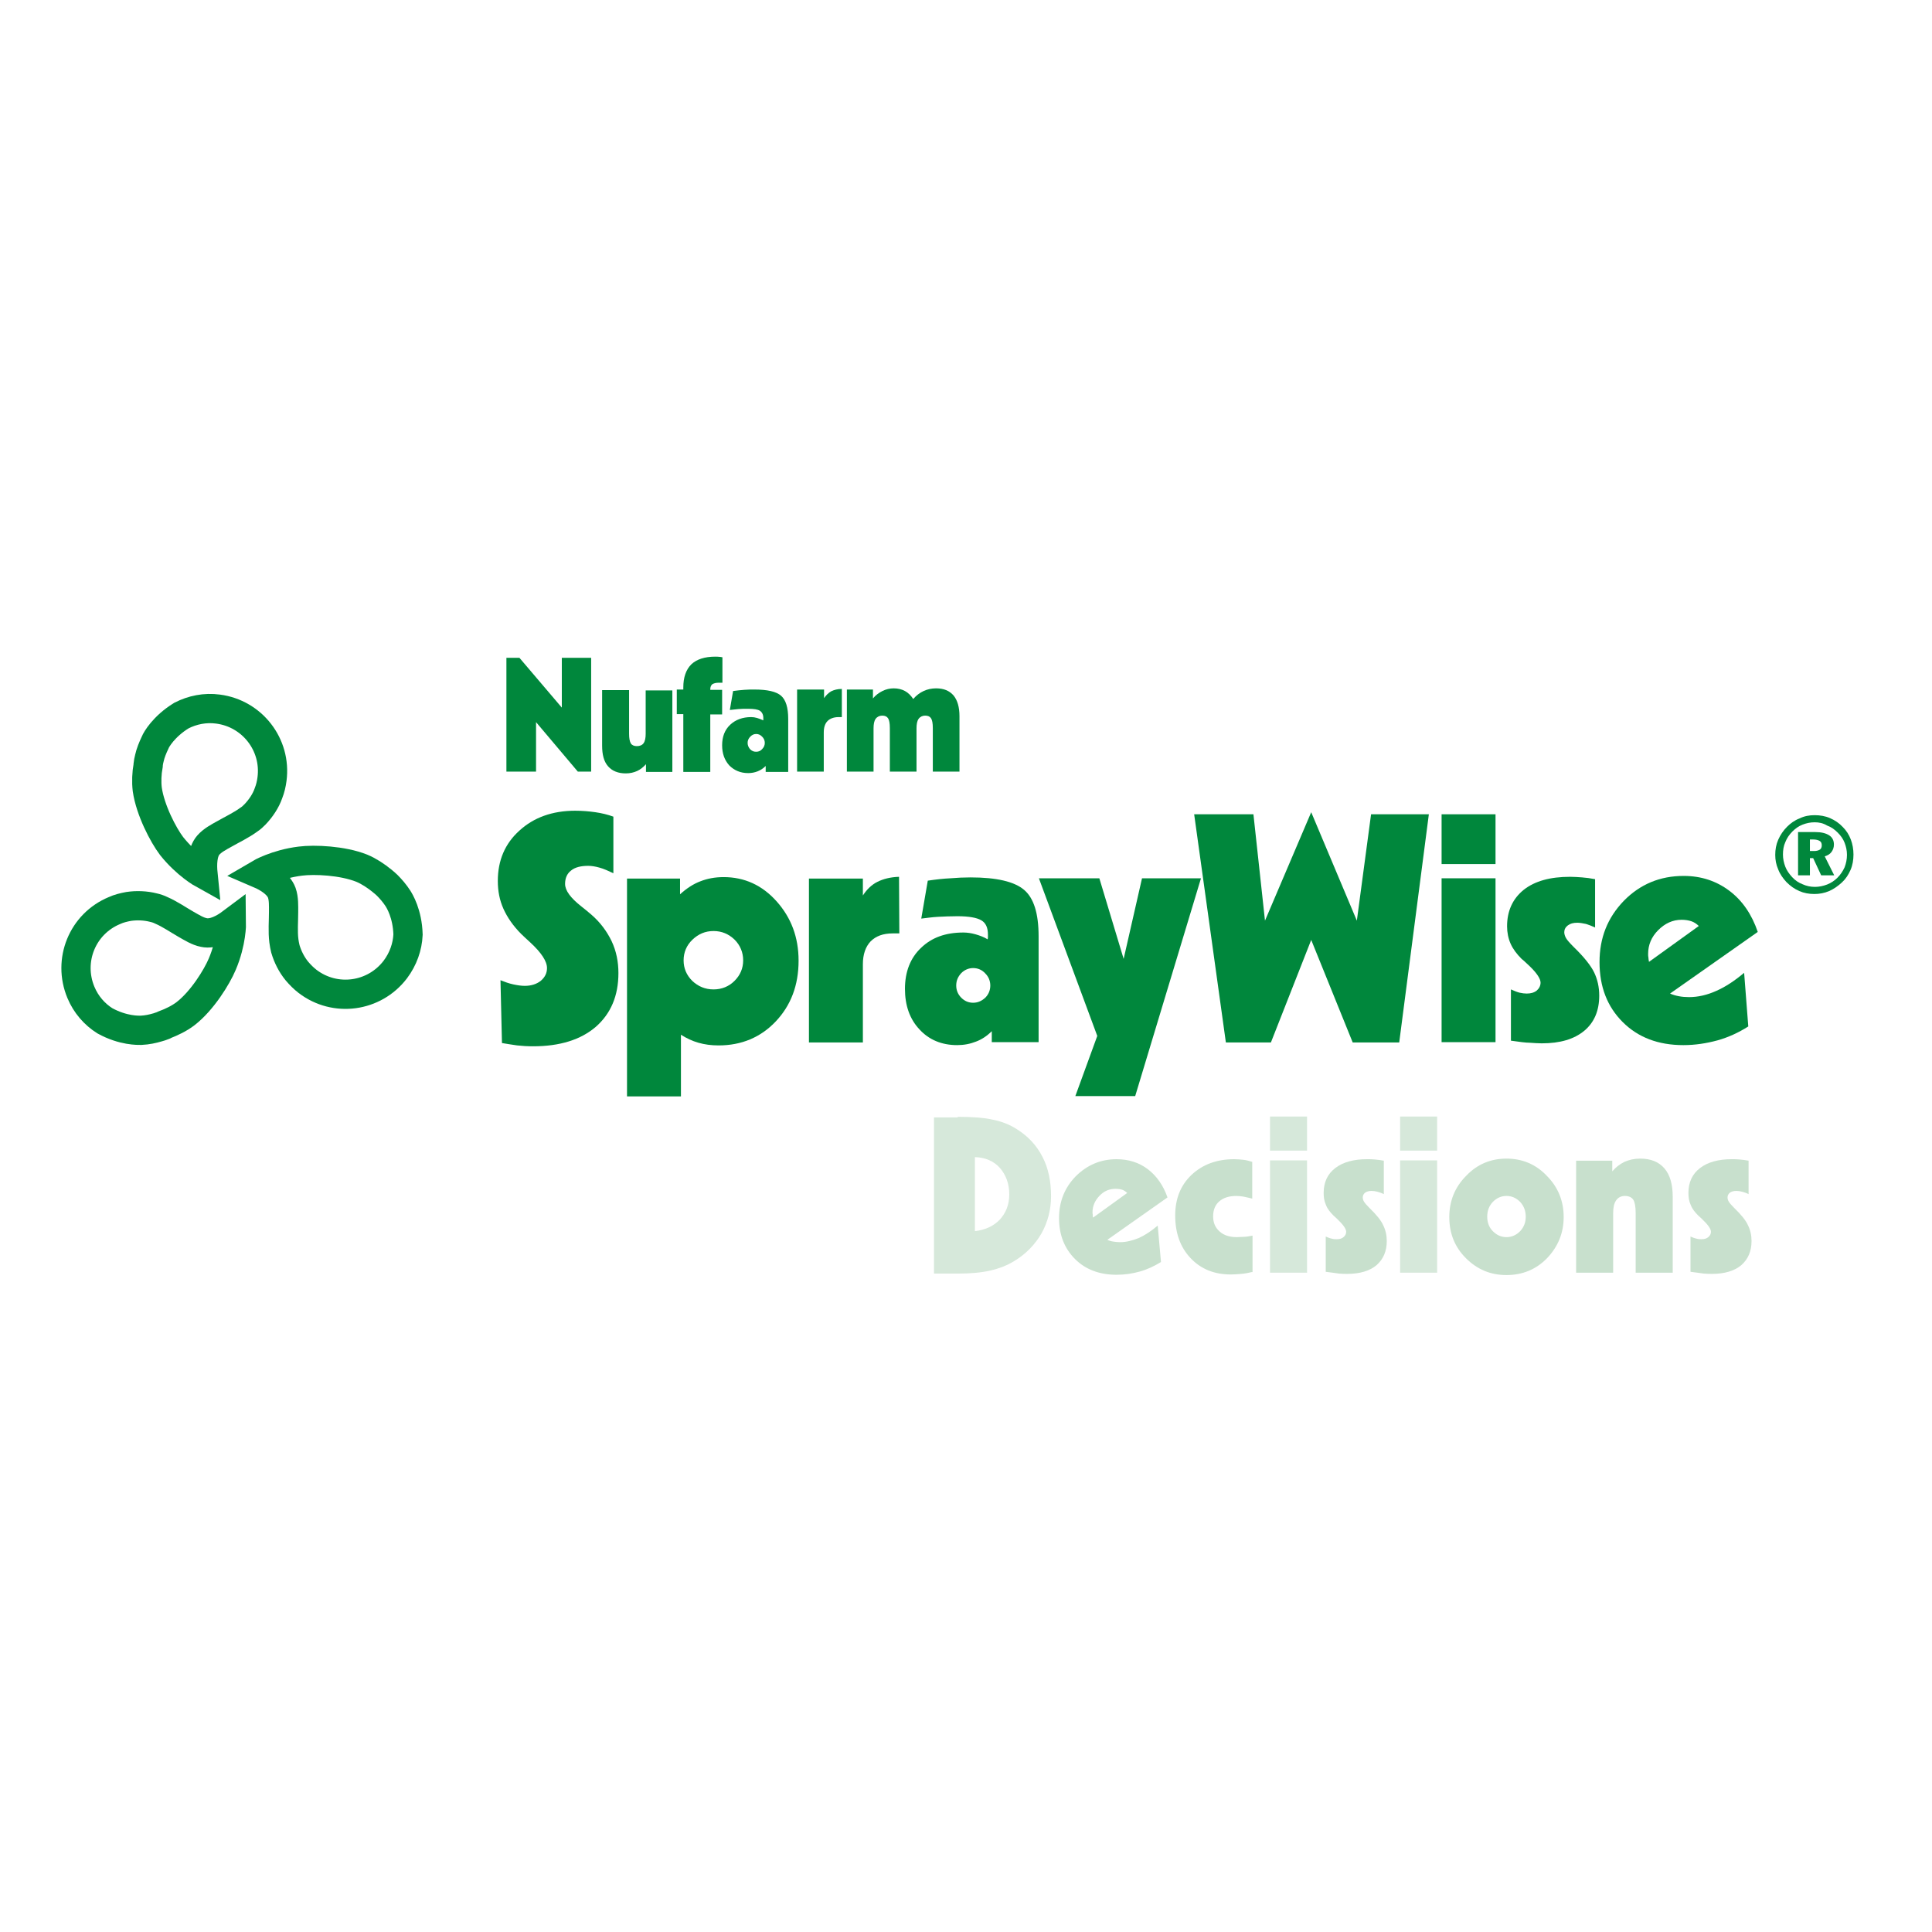 <?xml version="1.0" encoding="utf-8"?>
<!-- Generator: Adobe Illustrator 19.2.1, SVG Export Plug-In . SVG Version: 6.00 Build 0)  -->
<svg version="1.1" id="layer" xmlns="http://www.w3.org/2000/svg" xmlns:xlink="http://www.w3.org/1999/xlink" x="0px" y="0px"
	 viewBox="0 0 652 652" style="enable-background:new 0 0 652 652;" xml:space="preserve">
<style type="text/css">
	.st0{fill:#00873C;}
	.st1{fill:none;stroke:#00873C;stroke-width:9.872;stroke-miterlimit:10;}
	.st2{opacity:0.75;}
	.st3{fill:#C8E0CD;}
</style>
<g>
	<path class="st0" d="M169.4,352l-0.5-21.2c1.5,0.6,2.9,1.1,4.3,1.4c1.4,0.3,2.7,0.5,3.9,0.5c2.2,0,4-0.6,5.4-1.7
		c1.4-1.2,2.1-2.6,2.1-4.3c0-2.3-1.9-5.2-5.7-8.7c-1.3-1.2-2.3-2.1-3-2.8c-2.7-2.7-4.7-5.6-6-8.5c-1.3-2.9-1.9-6-1.9-9.4
		c0-6.9,2.4-12.6,7.3-17c4.8-4.4,11.1-6.7,18.8-6.7c2.4,0,4.7,0.2,6.8,0.5c2.1,0.3,4.2,0.8,6.1,1.5v19.1c-1.7-0.8-3.2-1.5-4.7-1.9
		c-1.4-0.4-2.7-0.6-3.8-0.6c-2.5,0-4.5,0.5-5.8,1.6c-1.3,1-2,2.5-2,4.5c0,2.2,1.8,4.7,5.5,7.6c1.5,1.2,2.6,2.1,3.4,2.8
		c3,2.6,5.2,5.6,6.8,8.9c1.6,3.4,2.3,7,2.3,10.8c0,7.7-2.6,13.7-7.6,18.1c-5.1,4.4-12.2,6.6-21.2,6.6c-1.9,0-3.6-0.1-5.4-0.3
		C172.6,352.5,171,352.3,169.4,352"/>
	<path class="st0" d="M229.8,349.2v20.8h-18.2v-73.5h17.9v5.3c2.2-2,4.5-3.5,6.9-4.4c2.3-0.9,4.9-1.4,7.8-1.4c7,0,13,2.7,17.9,8.2
		c4.9,5.5,7.4,12.1,7.4,20c0,8.3-2.6,15.1-7.7,20.5c-5.1,5.4-11.6,8.1-19.3,8.1c-2.5,0-4.7-0.3-6.8-0.9
		C233.6,351.3,231.7,350.4,229.8,349.2 M240.8,333.9c2.8,0,5.2-1,7.1-2.9c1.9-1.9,2.9-4.2,2.9-6.9c0-2.7-1-5.1-2.9-7
		c-2-1.9-4.3-2.9-7.1-2.9c-2.8,0-5.1,1-7.1,2.9c-2,1.9-3,4.3-3,7c0,2.7,1,5,2.9,6.9C235.6,332.9,238,333.9,240.8,333.9"/>
	<path class="st0" d="M273,351.8v-55.3h18.2v5.7c1.3-2,2.9-3.6,4.9-4.6c2-1,4.4-1.6,7.3-1.7l0.1,19.1h-2.2c-3.3,0-5.7,0.9-7.5,2.7
		c-1.7,1.8-2.6,4.4-2.6,7.7v26.4H273z"/>
	<path class="st0" d="M334.7,351.8V348c-1.6,1.6-3.4,2.8-5.3,3.5c-2,0.8-4.1,1.2-6.4,1.2c-5.2,0-9.5-1.8-12.7-5.3
		c-3.3-3.5-4.9-8.1-4.9-13.7c0-5.7,1.8-10.4,5.4-13.8c3.6-3.5,8.3-5.2,14.3-5.2c1.3,0,2.7,0.2,4.1,0.6c1.4,0.4,2.8,0.9,4.1,1.7
		c0-0.2,0.1-0.4,0.1-0.6c0-0.2,0-0.6,0-1c0-2.3-0.7-3.9-2.2-4.8c-1.5-0.9-4.2-1.4-8.1-1.4c-2.3,0-4.5,0.1-6.5,0.2
		c-2,0.1-3.9,0.4-5.7,0.6l2.2-12.8c2.7-0.4,5.3-0.7,7.6-0.8c2.4-0.2,4.6-0.3,6.8-0.3c8.8,0,14.8,1.4,18.1,4.2
		c3.3,2.8,4.9,8,4.9,15.7v35.7H334.7z M328.4,338.4c1.6,0,2.9-0.6,4.1-1.7c1.1-1.1,1.7-2.5,1.7-4.1c0-1.6-0.6-3-1.7-4.1
		c-1.1-1.2-2.5-1.8-4.1-1.8c-1.5,0-2.9,0.6-4,1.7c-1.1,1.2-1.7,2.5-1.7,4.2c0,1.6,0.6,3,1.7,4.1
		C325.5,337.8,326.8,338.4,328.4,338.4"/>
	<polygon class="st0" points="362.9,369.9 370.3,349.6 350.6,296.4 371,296.4 379.2,323.6 385.4,296.4 405.3,296.4 383.1,369.9 	"/>
	<polygon class="st0" points="413.7,351.8 403,274.8 423,274.8 426.9,310.7 442.5,274.1 457.9,310.7 462.7,274.8 482.2,274.8 
		472.2,351.8 456.5,351.8 442.5,317.2 428.9,351.8 	"/>
	<path class="st0" d="M486.5,274.8h18.2v16.8h-18.2V274.8z M486.5,296.4h18.2v55.3h-18.2V296.4z"/>
	<path class="st0" d="M509.9,351.2v-17.3c1.1,0.5,2.1,0.9,2.9,1.1c0.9,0.2,1.7,0.3,2.4,0.3c1.4,0,2.5-0.3,3.4-1
		c0.8-0.7,1.3-1.6,1.3-2.7c0-1.4-1.5-3.6-4.6-6.4c-0.7-0.7-1.3-1.2-1.8-1.6c-1.6-1.6-2.9-3.3-3.7-5.1c-0.8-1.8-1.2-3.8-1.2-5.9
		c0-5.2,1.9-9.3,5.6-12.3c3.8-3,9-4.4,15.7-4.4c1.3,0,2.6,0.1,4,0.2c1.4,0.1,2.9,0.3,4.4,0.6V313c-1.1-0.5-2.1-0.9-3.1-1.2
		c-1-0.2-2-0.4-2.9-0.4c-1.4,0-2.4,0.3-3.2,0.9c-0.8,0.6-1.2,1.4-1.2,2.3c0,0.6,0.2,1.3,0.6,2c0.4,0.7,1.3,1.7,2.6,3
		c3.5,3.4,5.8,6.3,6.9,8.6c1.1,2.3,1.7,4.9,1.7,7.8c0,5.1-1.7,9.1-5.1,11.9c-3.4,2.8-8.1,4.2-14.3,4.2c-1.2,0-2.5-0.1-4-0.2
		C514.9,351.9,512.7,351.6,509.9,351.2"/>
	<path class="st0" d="M590,346.4c-3.3,2.1-6.8,3.7-10.4,4.7c-3.7,1-7.5,1.6-11.5,1.6c-8.5,0-15.3-2.6-20.5-7.8
		c-5.2-5.2-7.8-11.9-7.8-20.2c0-8.2,2.7-15,8.2-20.7c5.5-5.6,12.2-8.4,20.2-8.4c5.9,0,11,1.7,15.4,5c4.4,3.3,7.6,8,9.6,13.9
		l-29.6,20.8c0.9,0.4,1.9,0.7,3,0.9c1,0.2,2.2,0.3,3.4,0.3c3,0,6.1-0.7,9.2-2.1c3.2-1.4,6.3-3.5,9.4-6.1L590,346.4z M556.5,324.6
		l16.8-12.1c-0.7-0.7-1.6-1.3-2.5-1.6c-0.9-0.3-2-0.5-3.3-0.5c-3,0-5.6,1.2-7.9,3.5c-2.3,2.3-3.4,5-3.4,8c0,0.4,0,0.9,0.1,1.3
		C556.3,323.6,556.4,324.1,556.5,324.6"/>
	<path class="st1" d="M78.1,311.5c-2.4,1.8-6.1,3.9-9.3,3.2c-2.1-0.4-4.1-1.7-5.9-2.7c-2.8-1.6-5.5-3.5-8.5-4.8
		c-0.8-0.4-1.7-0.7-2.6-0.9c-2.7-0.7-5.7-0.8-8.4-0.4c-1.6,0.3-3.3,0.7-4.8,1.4c-10.8,4.5-15.8,16.8-11.3,27.6
		c1.7,4.1,4.6,7.4,8.1,9.6c6.2,3.4,11.3,3.2,12.2,3.2c2.1-0.1,3.9-0.5,5.6-1c0.7-0.2,1.4-0.4,2.1-0.7c0,0,0.1,0,0.1-0.1
		c2.6-1,5.1-2.2,7.2-3.8c5.6-4.3,10.6-12.4,12.4-16.7C78.2,317.9,78.1,311.5,78.1,311.5z"/>
	<path class="st1" d="M87.6,294.9c2.8,1.2,6.4,3.4,7.5,6.4c0.7,2,0.6,4.4,0.6,6.5c0,3.2-0.3,6.5,0.1,9.7c0.1,0.9,0.3,1.8,0.5,2.7
		c0.8,2.7,2.1,5.3,3.9,7.5c1.1,1.3,2.3,2.5,3.6,3.5c9.3,7.1,22.5,5.3,29.6-4c2.7-3.6,4.1-7.7,4.3-11.8c-0.2-7.1-2.9-11.4-3.4-12.2
		c-1.1-1.7-2.4-3.2-3.6-4.4c-0.5-0.5-1.1-1-1.6-1.4c0,0-0.1-0.1-0.1-0.1c-2.1-1.7-4.5-3.3-6.9-4.3c-6.5-2.6-16-3-20.7-2.4
		C93.2,291.6,87.6,294.9,87.6,294.9z"/>
	<path class="st1" d="M68.5,294.9c-0.3-3-0.3-7.3,1.8-9.7c1.4-1.6,3.5-2.7,5.3-3.7c2.8-1.6,5.8-3,8.4-4.9c0.8-0.5,1.5-1.2,2.1-1.8
		c1.9-2,3.6-4.5,4.5-7.1c0.6-1.5,1-3.2,1.2-4.8c1.5-11.6-6.7-22.1-18.2-23.6c-4.4-0.6-8.7,0.3-12.4,2.2c-6,3.7-8.5,8.2-8.8,9
		c-0.9,1.9-1.6,3.6-2,5.4c-0.2,0.7-0.3,1.4-0.4,2.2c0,0.1,0,0.1,0,0.2c-0.5,2.7-0.6,5.6-0.3,8.1c1,7,5.4,15.4,8.2,19.1
		C62.9,291.8,68.5,294.9,68.5,294.9z"/>
	<polygon class="st0" points="170.9,260.4 170.9,222 175.3,222 189.6,238.8 189.6,222 199.5,222 199.5,260.4 195,260.4 180.9,243.7 
		180.9,260.4 	"/>
	<path class="st0" d="M226.9,232.8v27.7h-8.9v-2.6c-0.9,1-1.9,1.8-3,2.3c-1.1,0.5-2.4,0.8-3.8,0.8c-2.6,0-4.6-0.8-6-2.4
		c-1.4-1.6-2-3.9-2-7v-18.7h9.1v14.7c0,1.6,0.2,2.6,0.6,3.3c0.4,0.6,1.1,0.9,2,0.9c1,0,1.8-0.3,2.3-1c0.5-0.7,0.7-1.8,0.7-3.2v-14.6
		H226.9z"/>
	<path class="st0" d="M243.8,221.8v8.6c-0.2,0-0.4,0-0.7,0c-0.3,0-0.4,0-0.5,0c-1,0-1.7,0.2-2.2,0.5c-0.4,0.3-0.7,0.9-0.7,1.7v0.2h4
		v8.3h-4v19.4h-9.1V241h-2.2v-8.3h2.2V232c0-3.4,0.9-6,2.7-7.8c1.8-1.7,4.5-2.6,8.1-2.6c0.3,0,1,0,1.8,0.1
		C243.6,221.8,243.7,221.8,243.8,221.8"/>
	<path class="st0" d="M258.4,260.4v-1.9c-0.8,0.8-1.7,1.4-2.7,1.8c-1,0.4-2.1,0.6-3.2,0.6c-2.6,0-4.7-0.9-6.4-2.6
		c-1.6-1.8-2.4-4-2.4-6.8c0-2.9,0.9-5.2,2.7-6.9c1.8-1.7,4.2-2.6,7.1-2.6c0.7,0,1.3,0.1,2,0.3c0.7,0.2,1.4,0.5,2.1,0.8
		c0-0.1,0-0.2,0-0.3c0-0.1,0-0.3,0-0.5c0-1.1-0.4-1.9-1.1-2.4c-0.7-0.5-2.1-0.7-4.1-0.7c-1.2,0-2.3,0-3.3,0.1s-2,0.2-2.8,0.3
		l1.1-6.4c1.4-0.2,2.6-0.3,3.8-0.4c1.2-0.1,2.3-0.1,3.4-0.1c4.4,0,7.4,0.7,9,2.1c1.6,1.4,2.4,4,2.4,7.8v17.9H258.4z M255.2,253.7
		c0.8,0,1.5-0.3,2-0.9c0.6-0.6,0.9-1.3,0.9-2.1c0-0.8-0.3-1.5-0.9-2.1c-0.6-0.6-1.2-0.9-2-0.9c-0.8,0-1.4,0.3-2,0.9
		c-0.6,0.6-0.9,1.3-0.9,2.1c0,0.8,0.3,1.5,0.8,2.1C253.8,253.5,254.4,253.7,255.2,253.7"/>
	<path class="st0" d="M269,260.4v-27.7h9.1v2.9c0.7-1,1.5-1.8,2.4-2.3c1-0.5,2.2-0.8,3.6-0.8l0,9.5h-1.1c-1.6,0-2.9,0.5-3.7,1.3
		c-0.9,0.9-1.3,2.2-1.3,3.9v13.2H269z"/>
	<path class="st0" d="M285.8,260.4v-27.7h8.8v3c0.9-1.1,2-1.9,3.2-2.5c1.2-0.6,2.5-0.9,3.8-0.9c1.4,0,2.7,0.3,3.8,0.9
		c1.1,0.6,2,1.5,2.8,2.7c1-1.2,2.2-2.1,3.5-2.7c1.3-0.6,2.7-0.9,4.2-0.9c2.6,0,4.5,0.8,5.9,2.4c1.3,1.6,2,3.9,2,7v18.7h-9v-14.7
		c0-1.6-0.2-2.7-0.6-3.3c-0.4-0.6-1-0.9-2-0.9c-0.9,0-1.7,0.4-2.2,1.1c-0.5,0.7-0.7,1.8-0.7,3.2v14.6h-9v-14.7
		c0-1.6-0.2-2.7-0.6-3.3c-0.4-0.6-1-0.9-2-0.9c-0.9,0-1.7,0.4-2.2,1.1c-0.5,0.7-0.7,1.8-0.7,3.2v14.6H285.8z"/>
	<path class="st0" d="M612.4,275.1c1.8,0,3.6,0.3,5.2,1c1.6,0.7,3.1,1.7,4.3,3c1.2,1.2,2.1,2.6,2.7,4.2c0.6,1.6,0.9,3.3,0.9,5.1
		c0,1.8-0.3,3.6-1,5.2c-0.7,1.6-1.6,3-2.9,4.2c-1.3,1.2-2.7,2.2-4.3,2.9c-1.6,0.7-3.3,1-5,1c-1.8,0-3.5-0.3-5.1-1
		c-1.6-0.7-3-1.7-4.3-3c-1.2-1.3-2.2-2.7-2.8-4.3c-0.7-1.6-1-3.2-1-4.9c0-1.8,0.3-3.5,1-5.1c0.7-1.6,1.7-3.1,3-4.4
		c1.2-1.2,2.6-2.2,4.2-2.8C608.9,275.4,610.6,275.1,612.4,275.1 M612.4,277.5c-1.5,0-2.8,0.3-4.1,0.8c-1.3,0.5-2.4,1.3-3.4,2.3
		c-1.1,1.1-1.9,2.3-2.4,3.6c-0.6,1.3-0.8,2.7-0.8,4.2c0,1.4,0.3,2.8,0.8,4.1c0.5,1.3,1.3,2.4,2.3,3.5c1,1.1,2.2,1.9,3.5,2.4
		c1.3,0.6,2.7,0.9,4.2,0.9c1.4,0,2.8-0.3,4.1-0.8c1.3-0.5,2.5-1.3,3.5-2.3c1-1,1.8-2.2,2.4-3.5c0.5-1.3,0.8-2.7,0.8-4.2
		c0-1.5-0.3-2.8-0.8-4.1c-0.5-1.3-1.3-2.4-2.3-3.4c-1.1-1.1-2.2-1.9-3.6-2.4C615.3,277.8,613.9,277.5,612.4,277.5 M606.8,280.8h5.8
		c2.1,0,3.6,0.4,4.7,1.1c1.1,0.7,1.6,1.8,1.6,3.1c0,1-0.3,1.8-0.8,2.5c-0.5,0.7-1.3,1.2-2.3,1.5l3.2,6.4h-4.4l-2.7-5.8h-1.1v5.8h-4
		V280.8z M610.8,283.3v3.9h1.4c0.9,0,1.5-0.2,2-0.5c0.4-0.3,0.6-0.8,0.6-1.4c0-0.7-0.2-1.2-0.7-1.5s-1.2-0.5-2.2-0.5H610.8z"/>
	<g class="st2">
		<g>
			<g>
				<path class="st3" d="M323.2,376.9c5,0,9,0.3,12,1c3,0.6,5.7,1.7,8,3.2c3.8,2.4,6.6,5.4,8.6,9.3c2,3.8,2.9,8.3,2.9,13.3
					c0,4.5-1.1,8.7-3.2,12.5c-2.2,3.8-5.2,6.9-9.1,9.3c-2.4,1.5-5.2,2.6-8.3,3.3c-3.1,0.7-6.7,1-10.9,1h-8v-52.7H323.2z
					 M328.9,415.5c3.5-0.4,6.4-1.7,8.5-3.9c2.1-2.3,3.2-5.1,3.2-8.5c0-3.6-1.1-6.6-3.2-9c-2.1-2.3-4.9-3.5-8.4-3.6V415.5z"/>
			</g>
		</g>
	</g>
	<g>
		<g>
			<g>
				<path class="st3" d="M391.8,425.9c-2.3,1.4-4.6,2.5-7.1,3.2c-2.5,0.7-5.1,1.1-7.9,1.1c-5.8,0-10.5-1.8-14-5.3
					c-3.6-3.6-5.4-8.2-5.4-13.8c0-5.6,1.9-10.3,5.6-14.1c3.8-3.8,8.4-5.8,13.8-5.8c4,0,7.6,1.1,10.6,3.4c3,2.3,5.2,5.5,6.6,9.5
					l-20.3,14.3c0.6,0.3,1.3,0.5,2,0.6s1.5,0.2,2.3,0.2c2,0,4.1-0.5,6.3-1.4c2.2-1,4.3-2.4,6.4-4.2L391.8,425.9z M368.9,410.9
					l11.5-8.3c-0.5-0.5-1.1-0.9-1.7-1.1c-0.6-0.2-1.4-0.3-2.3-0.3c-2.1,0-3.9,0.8-5.4,2.4c-1.5,1.6-2.3,3.4-2.3,5.5
					c0,0.3,0,0.6,0.1,0.9C368.7,410.3,368.8,410.6,368.9,410.9"/>
			</g>
		</g>
	</g>
	<g>
		<g>
			<g>
				<path class="st3" d="M422.4,429.3c-1.2,0.3-2.3,0.5-3.5,0.6c-1.2,0.1-2.3,0.2-3.5,0.2c-5.6,0-10.1-1.8-13.6-5.5
					c-3.5-3.7-5.2-8.5-5.2-14.4c0-5.6,1.8-10.2,5.5-13.7c3.7-3.5,8.5-5.3,14.4-5.3c1,0,2.1,0.1,3.1,0.2c1,0.1,2,0.4,3,0.7v12.4
					c-1.2-0.3-2.2-0.5-3.1-0.7c-0.8-0.1-1.6-0.2-2.2-0.2c-2.5,0-4.4,0.6-5.8,1.8c-1.4,1.2-2.1,2.9-2.1,5.1c0,2.1,0.7,3.8,2.2,5.1
					c1.4,1.3,3.4,1.9,5.8,1.9c0.7,0,1.4-0.1,2.3-0.1s1.8-0.2,3-0.4V429.3z"/>
			</g>
		</g>
	</g>
	<g class="st2">
		<g>
			<g>
				<path class="st3" d="M428.6,376.8h12.5v11.5h-12.5V376.8z M428.6,391.6h12.5v37.9h-12.5V391.6z"/>
			</g>
		</g>
	</g>
	<g>
		<g>
			<g>
				<path class="st3" d="M447.4,429.2v-11.9c0.7,0.3,1.4,0.6,2,0.7c0.6,0.2,1.1,0.2,1.7,0.2c1,0,1.7-0.2,2.3-0.7
					c0.6-0.5,0.9-1.1,0.9-1.8c0-1-1-2.4-3.1-4.4c-0.5-0.5-0.9-0.8-1.2-1.1c-1.1-1.1-2-2.2-2.5-3.5c-0.6-1.3-0.8-2.6-0.8-4.1
					c0-3.6,1.3-6.4,3.9-8.4c2.6-2,6.2-3,10.7-3c0.9,0,1.8,0,2.7,0.1c0.9,0.1,2,0.2,3,0.4V403c-0.7-0.4-1.4-0.6-2.1-0.8
					s-1.4-0.3-2-0.3c-0.9,0-1.7,0.2-2.2,0.6c-0.5,0.4-0.8,0.9-0.8,1.6c0,0.4,0.1,0.9,0.4,1.4c0.3,0.5,0.9,1.2,1.8,2.1
					c2.4,2.3,4,4.3,4.7,5.9c0.8,1.6,1.2,3.4,1.2,5.3c0,3.5-1.2,6.2-3.5,8.2c-2.3,1.9-5.6,2.9-9.8,2.9c-0.8,0-1.7,0-2.8-0.1
					C450.8,429.6,449.4,429.5,447.4,429.2"/>
			</g>
		</g>
	</g>
	<g class="st2">
		<g>
			<g>
				<path class="st3" d="M472.6,376.8H485v11.5h-12.5V376.8z M472.6,391.6H485v37.9h-12.5V391.6z"/>
			</g>
		</g>
	</g>
	<g>
		<g>
			<g>
				<path class="st3" d="M508.4,391c5.3,0,9.9,1.9,13.6,5.8c3.8,3.8,5.7,8.5,5.7,13.9c0,5.4-1.9,10-5.6,13.9
					c-3.7,3.8-8.3,5.7-13.7,5.7c-5.4,0-9.9-1.9-13.7-5.7c-3.8-3.8-5.6-8.4-5.6-13.9c0-5.4,1.9-10.1,5.7-13.9
					C498.5,392.9,503.1,391,508.4,391 M508.4,403.6c-1.8,0-3.3,0.7-4.6,2c-1.3,1.4-1.9,3-1.9,5c0,1.9,0.6,3.6,1.9,4.9
					c1.3,1.3,2.8,2,4.6,2c1.8,0,3.3-0.7,4.6-2c1.3-1.4,1.9-3,1.9-4.9c0-1.9-0.6-3.6-1.9-5C511.7,404.3,510.2,403.6,508.4,403.6"/>
			</g>
		</g>
	</g>
	<g>
		<g>
			<g>
				<path class="st3" d="M531.9,429.6v-37.9h12.2v3.6c1.2-1.4,2.5-2.4,4.1-3.2c1.6-0.7,3.3-1.1,5.3-1.1c3.6,0,6.3,1.1,8.2,3.3
					c1.9,2.2,2.8,5.4,2.8,9.6v25.6H552v-20.1c0-2.2-0.3-3.7-0.8-4.5c-0.5-0.8-1.5-1.3-2.8-1.3c-1.3,0-2.3,0.5-3,1.5
					c-0.7,1-1,2.4-1,4.3v20.1H531.9z"/>
			</g>
		</g>
	</g>
	<g>
		<g>
			<g>
				<path class="st3" d="M570.5,429.2v-11.9c0.7,0.3,1.4,0.6,2,0.7c0.6,0.2,1.1,0.2,1.7,0.2c1,0,1.7-0.2,2.3-0.7
					c0.6-0.5,0.9-1.1,0.9-1.8c0-1-1-2.4-3.1-4.4c-0.5-0.5-0.9-0.8-1.2-1.1c-1.1-1.1-2-2.2-2.5-3.5c-0.6-1.3-0.8-2.6-0.8-4.1
					c0-3.6,1.3-6.4,3.9-8.4c2.6-2,6.2-3,10.7-3c0.9,0,1.8,0,2.7,0.1c1,0.1,2,0.2,3,0.4V403c-0.7-0.4-1.4-0.6-2.1-0.8
					c-0.7-0.2-1.4-0.3-2-0.3c-0.9,0-1.7,0.2-2.2,0.6c-0.5,0.4-0.8,0.9-0.8,1.6c0,0.4,0.1,0.9,0.4,1.4c0.3,0.5,0.9,1.2,1.8,2.1
					c2.4,2.3,4,4.3,4.7,5.9c0.8,1.6,1.2,3.4,1.2,5.3c0,3.5-1.2,6.2-3.5,8.2c-2.3,1.9-5.6,2.9-9.8,2.9c-0.8,0-1.7,0-2.8-0.1
					C573.9,429.6,572.5,429.5,570.5,429.2"/>
			</g>
		</g>
	</g>
</g>
</svg>

